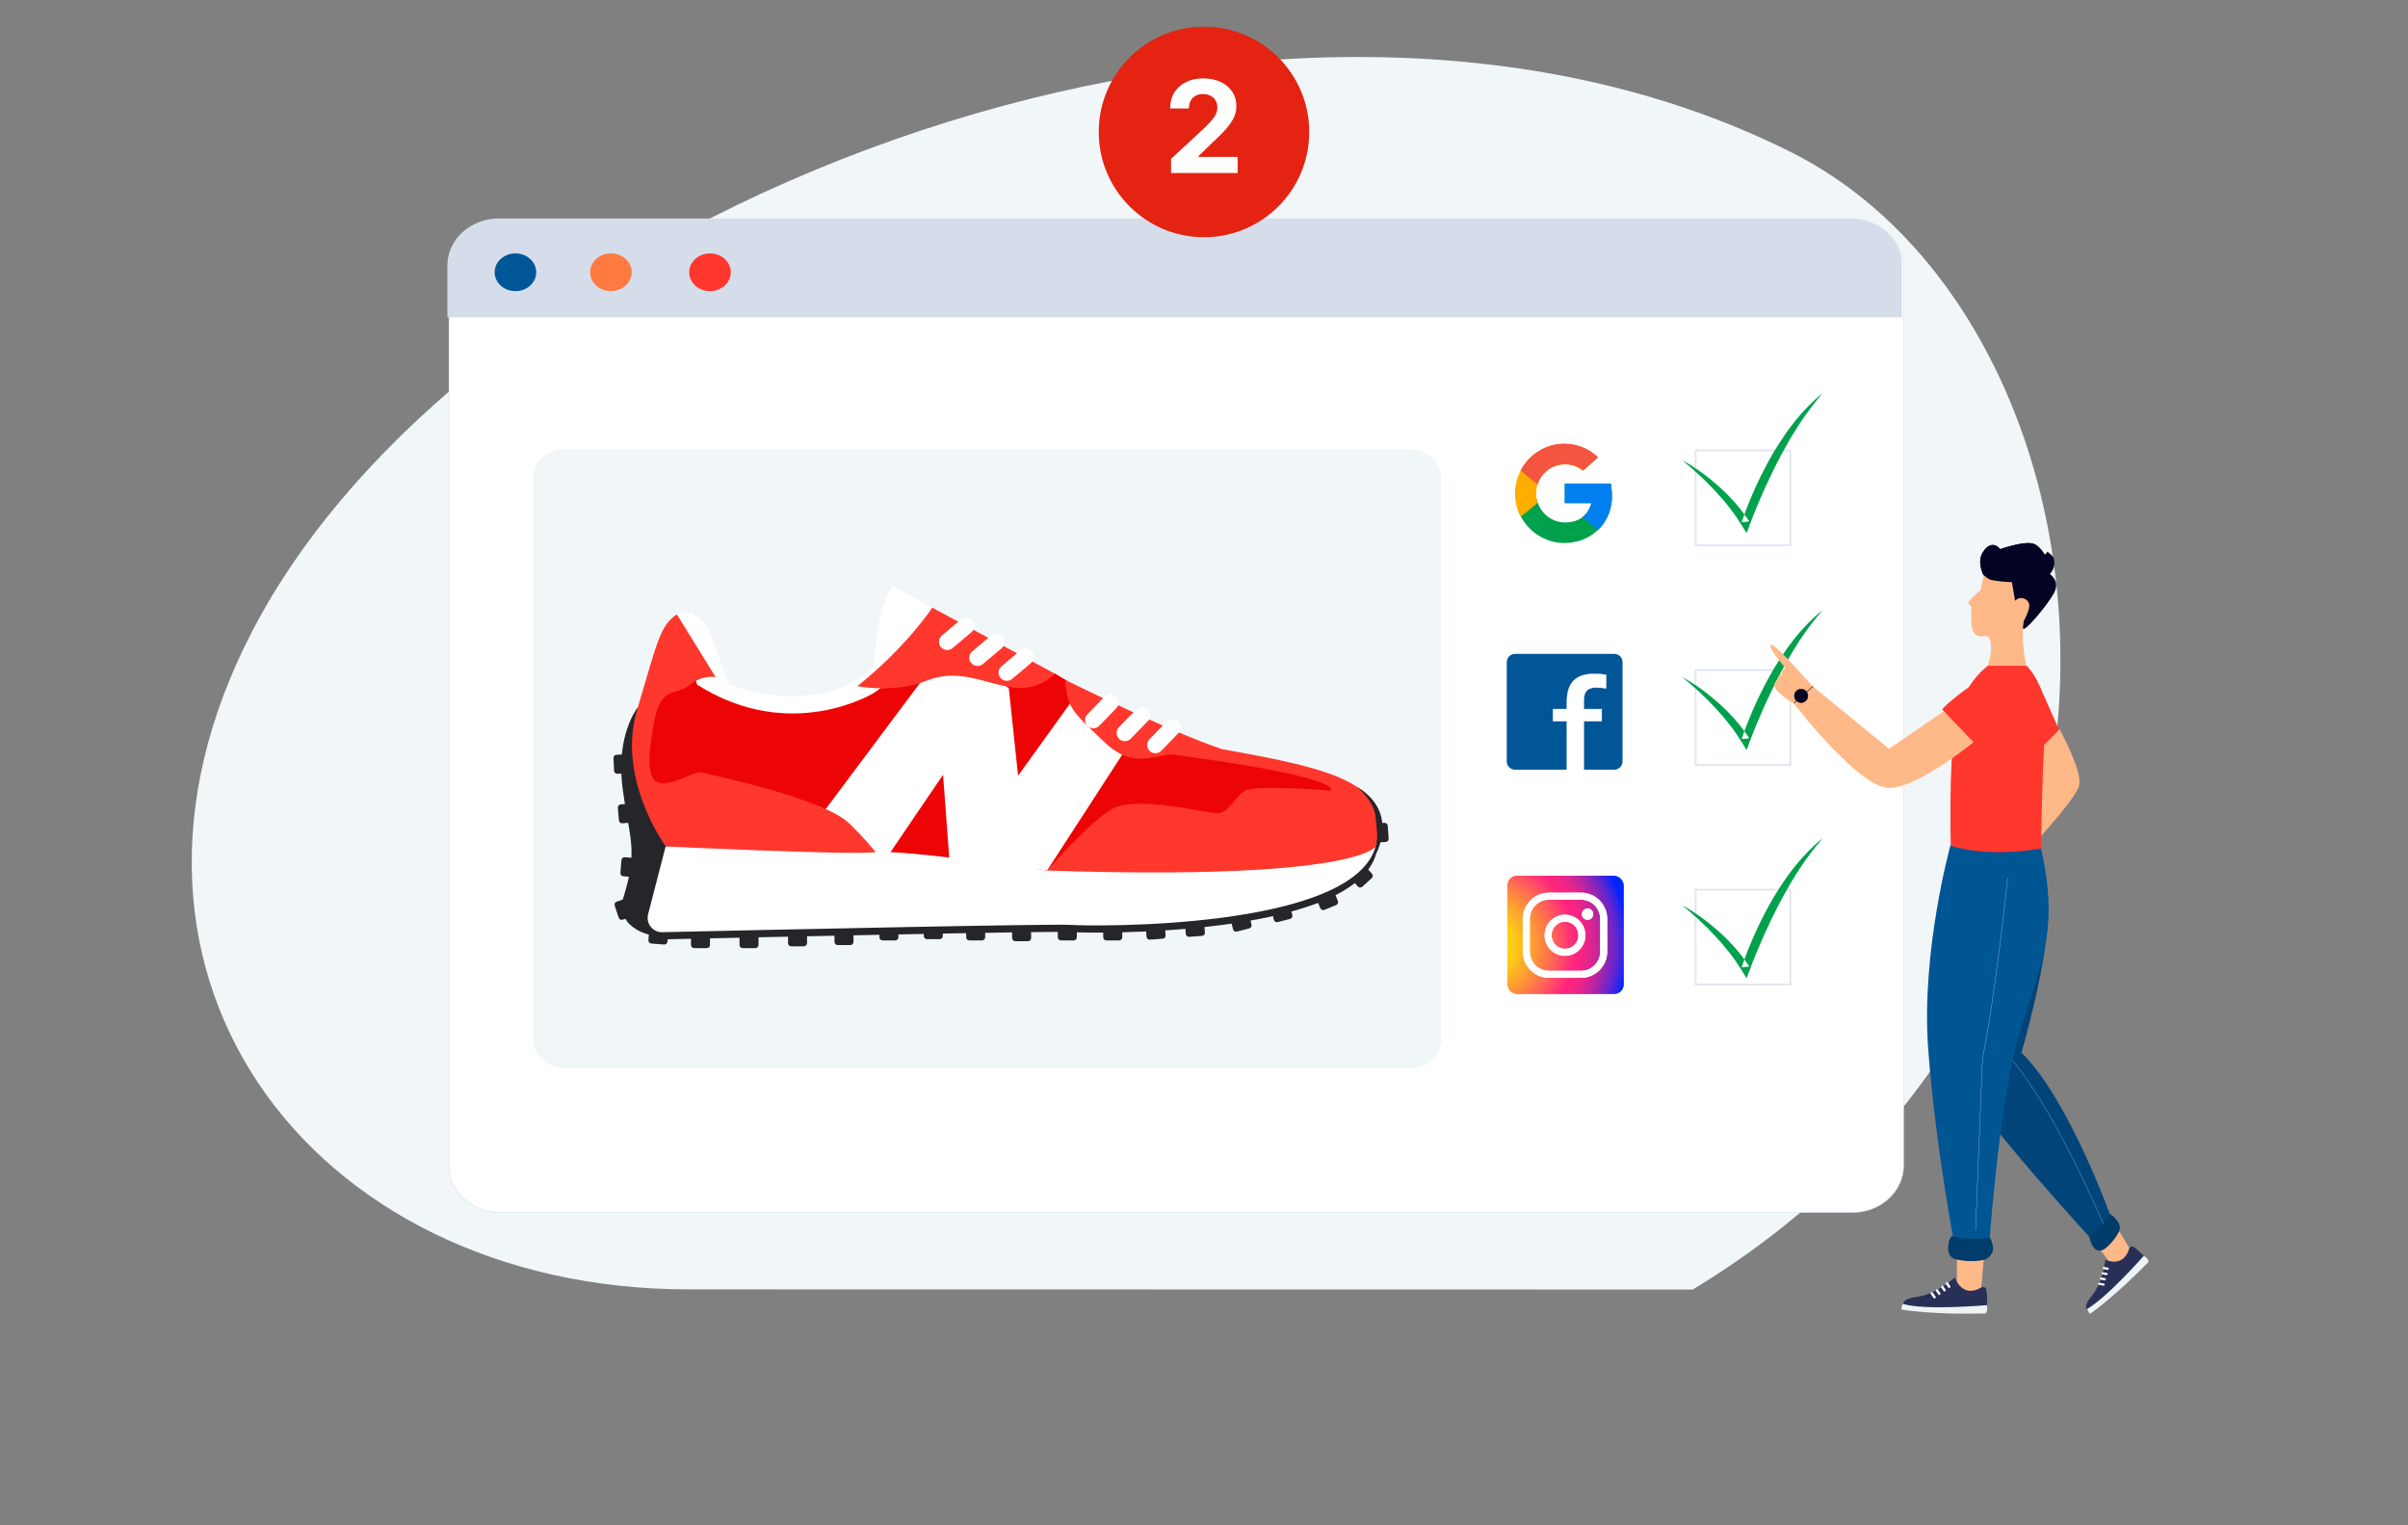 <svg xmlns="http://www.w3.org/2000/svg" xmlns:xlink="http://www.w3.org/1999/xlink" width="9381" height="5941" viewBox="0 0 9381 5941">
  <rect x="0" y="0" width="9381" height="5941" fill="#808080" stroke="none"/>
  <defs>
    <rect id="2_produkt_aktivieren-go-2-a" width="454" height="461" rx="38.016"/>
    <radialGradient id="2_produkt_aktivieren-go-2-b" cx="-2.125%" cy="55.039%" r="93.038%" fx="-2.125%" fy="55.039%" gradientTransform="matrix(1 0 0 .999 0 0)">
      <stop offset="0%" stop-color="#FCEC00"/>
      <stop offset="6%" stop-color="#FCEC00"/>
      <stop offset="12%" stop-color="#FCE306"/>
      <stop offset="22%" stop-color="#FDCA16"/>
      <stop offset="34%" stop-color="#FDA130"/>
      <stop offset="48%" stop-color="#FE6854"/>
      <stop offset="63%" stop-color="#FF257E"/>
      <stop offset="67%" stop-color="#FA2580"/>
      <stop offset="71%" stop-color="#EC2587"/>
      <stop offset="76%" stop-color="#D52593"/>
      <stop offset="81%" stop-color="#B525A3"/>
      <stop offset="86%" stop-color="#8C25B8"/>
      <stop offset="92%" stop-color="#5926D2"/>
      <stop offset="97%" stop-color="#1F26EF"/>
      <stop offset="99%" stop-color="#0026FF"/>
      <stop offset="100%" stop-color="#0026FF"/>
    </radialGradient>
  </defs>
  <g fill="none" fill-rule="evenodd">
    <path fill="#F1F6F8" d="M6091.766,5022.285 C7577.386,5022.031 8523.161,3757.208 7752.009,2386.065 C6847.429,777.664 3802.231,-414.45 1794.972,593.453 C489.029,1249.205 178.454,3812.427 2179.339,5022.933 L6091.766,5022.285 Z" transform="matrix(-1 0 0 1 8773.88 0)"/>
    <g transform="translate(1742.375 851)">
      <path fill="#FFF" d="M5673.625,188.871 L5673.625,3689.136 C5673.625,3790.145 5583.901,3872 5473.163,3872 L207.08,3872 C96.348,3872 6.625,3790.145 6.625,3689.136 L6.625,188.871 C6.625,87.855 96.348,6 207.08,6 L5473.163,6 C5583.901,6 5673.625,87.855 5673.625,188.871"/>
      <path stroke="#D6DDEA" stroke-width="2" d="M5673.625,188.871 L5673.625,3689.136 C5673.625,3790.145 5583.901,3872 5473.163,3872 L207.08,3872 C96.348,3872 6.625,3790.145 6.625,3689.136 L6.625,188.871 C6.625,87.855 96.348,6 207.08,6 L5473.163,6 C5583.901,6 5673.625,87.855 5673.625,188.871 Z"/>
      <path fill="#F1F6F8" d="M3871.625,1012.139 L3871.625,3196.861 C3871.625,3259.907 3815.622,3311 3746.515,3311 L459.741,3311 C390.627,3311 334.625,3259.907 334.625,3196.861 L334.625,1012.139 C334.625,949.093 390.627,898 459.741,898 L3746.515,898 C3815.622,898 3871.625,949.093 3871.625,1012.139"/>
      <path fill="#D6DDEA" d="M5667.625,182.703 L5667.625,385 L0.625,385 L0.625,182.703 C0.625,81.786 90.348,0 201.087,0 L5467.163,0 C5577.895,0 5667.625,81.786 5667.625,182.703"/>
      <path fill="#005697" d="M346.625,209.5 C346.625,250.094 310.357,283 265.625,283 C220.885,283 184.625,250.094 184.625,209.5 C184.625,168.906 220.885,136 265.625,136 C310.357,136 346.625,168.906 346.625,209.5"/>
      <path fill="#FF7A41" d="M718.625,209.5 C718.625,250.094 682.359,283 637.621,283 C592.891,283 556.625,250.094 556.625,209.5 C556.625,168.906 592.891,136 637.621,136 C682.359,136 718.625,168.906 718.625,209.5"/>
      <path fill="#FF372D" d="M1104.625,209.5 C1104.625,250.094 1068.359,283 1023.628,283 C978.891,283 942.625,250.094 942.625,209.5 C942.625,168.906 978.891,136 1023.628,136 C1068.359,136 1104.625,168.906 1104.625,209.5"/>
      <g transform="translate(647.822 1431.678)">
        <polygon fill="#26252A" points="2961.828 1061.274 2970.623 1042.847 2972.803 1022.45 2959.973 992.322 2921.803 1039.684 2928.224 1072.322 2954.742 1066.63"/>
        <path fill="#26252A" d="M2941.116 926.951L3002.994 922.356C3009.728 921.856 3015.577 926.918 3016.082 933.661L3019.769 983.581C3020.268 990.317 3015.217 996.193 3008.49 996.693L2946.612 1001.288C2939.885 1001.788 2934.029 996.726 2933.523 989.984L2929.837 940.063C2929.338 933.321 2934.388 927.452 2941.116 926.951M93.921 473.322C93.921 473.322 7.813 580.74 35.172 786.272 62.524 991.804 97.974 1026.664 35.172 1223.781 35.172 1223.781 27.743 1284.814 61.622 1316.564 95.347 1348.168 132.31 1360.495 192.36 1367.239 264.474 1375.329 440.803 788.301 440.803 788.301L93.921 473.322z"/>
        <polygon fill="#ED0505" points="235.961 273.149 106.803 532.96 132.946 781.17 528.241 1122.944 2264.637 1209.322 2838.803 884.56 2825.058 781.17 2613.244 697.927 2124.812 608.764 1827.742 413.639 1759.839 364.718 1720.124 341.263 1362.999 247.598 1091.442 182.322 1017.125 353.899 846.493 433.475 593.961 449.393 411.953 385.728"/>
        <polygon fill="#FFF" points="814.803 884.295 1241.874 313.547 1388.375 288.322 1539.885 397.997 1575.96 738.824 1806.836 418.065 1981.803 656.701 1689.531 1107.322 1309.015 1074.005 1283.76 735.219 1033.659 1103.047 858.089 1019.943"/>
        <path fill="#26252A" d="M76.254 728.422L14.79 731.309C8.105 731.621 2.43 726.425 2.126 719.709L-.183 669.951C-.5 663.235 4.667 657.528 11.352 657.222L72.816 654.336C79.501 654.024 85.17 659.213 85.48 665.929L87.79 715.687C88.1 722.41 82.939 728.11 76.254 728.422M204.906 1042.322L136.605 1306.704C127.364 1342.46 154.856 1377.129 191.816 1376.308 505.832 1369.318 1720.093 1342.725 1783.849 1347.82 1857.105 1353.67 2880.132 1369.577 2970.803 1042.66 2970.803 1042.66 2900.625 1176.143 1691.698 1136.154 1691.698 1136.154 1127.674 1053.042 1023.19 1064.761 918.699 1076.488 204.906 1042.322 204.906 1042.322"/>
        <path fill="#FFF" d="M246.803,110.768 C246.803,110.768 331.177,55.545 389.365,218.305 L447.553,381.078 C447.553,381.078 785.034,523.496 1011.963,317.135 C1011.963,317.135 1026.515,61.356 1090.519,0.322 L1241.803,84.608 L1186.527,293.877 L1014.874,415.959 C1014.874,415.959 691.938,616.508 325.36,383.981 L246.803,110.768 Z"/>
        <path fill="#FF372D" d="M1719.803 341.612L1241.758 84.322C1241.758 84.322 1141.092 237.623 949.803 389.982 949.803 389.982 1095.078 419.365 1222.562 367.828 1412.989 290.843 1564.837 486.717 1719.803 341.612M1759.803 365.322C1759.803 365.322 2172.037 570.367 2371.803 635.698 2371.803 635.698 2284.632 635.698 2177.483 653.845 2070.34 671.992 2007.247 700.823 1906.896 603.036 1797.366 496.295 1765.249 479.646 1759.803 365.322M246.679 110.322L397.757 354.828C397.757 354.828 344.602 344.207 294.994 386.698 245.379 429.19 185.143 384.929 158.562 526.576 131.988 668.223 128.44 760.288 183.372 767.371 238.291 774.454 318.021 717.797 346.372 726.649 374.723 735.501 814.121 824.029 918.655 924.953 1023.188 1025.878 1072.803 1107.322 1072.803 1107.322L202.859 1013.481C202.859 1013.481 11.508 751.436 91.238 484.078 170.967 216.726 180.654 154.417 246.679 110.322"/>
        <path fill="#FF372D" d="M2123.801,649.767 C2123.801,649.767 2808.585,731.678 2796.28,797.205 C2796.28,797.205 2501.209,772.633 2460.124,797.205 C2419.038,821.777 2396.486,885.257 2353.431,885.257 C2310.376,885.257 2039.74,815.636 1945.432,866.826 C1851.123,918.017 1674.803,1124.841 1674.803,1124.841 C1674.803,1124.841 2892.645,1255.895 2968.501,1014.264 C3044.363,772.633 2814.528,713.791 2371.778,635.703 L2185.309,609.322 L2123.801,649.767 Z"/>
        <path fill="#26252A" d="M95.687 919.032L34.205 924.278C27.521 924.847 21.645 919.892 21.069 913.211L16.847 863.743C16.278 857.062 21.235 851.181 27.918 850.612L89.401 845.367C96.085 844.798 101.961 849.752 102.537 856.434L106.758 905.901C107.328 912.582 102.371 918.463 95.687 919.032M99.859 1135.285L38.065 1130.539C31.346 1130.02 26.321 1124.149 26.84 1117.419L30.648 1067.608C31.166 1060.878 37.028 1055.846 43.747 1056.358L105.535 1061.104C112.254 1061.623 117.285 1067.495 116.766 1074.224L112.951 1124.042C112.44 1130.766 106.578 1135.805 99.859 1135.285M94.427 1280.272L35.54 1299.701C29.147 1301.816 22.236 1298.356 20.114 1291.972L4.423 1244.742C2.308 1238.365 5.78 1231.484 12.179 1229.37L71.06 1209.941C77.465 1207.833 84.37 1211.286 86.492 1217.67L102.183 1264.9C104.298 1271.277 100.826 1278.164 94.427 1280.272M214.766 1323.272L210.02 1385.055C209.501 1391.774 203.63 1396.798 196.9 1396.286L147.088 1392.472C140.359 1391.953 135.326 1386.092 135.839 1379.373L140.585 1317.59C141.104 1310.871 146.975 1305.841 153.705 1306.359L203.523 1310.173C210.246 1310.685 215.285 1316.553 214.766 1323.272M375.803 1336.472L375.803 1398.173C375.803 1404.883 370.36 1410.322 363.653 1410.322L313.953 1410.322C307.246 1410.322 301.803 1404.883 301.803 1398.173L301.803 1336.472C301.803 1329.755 307.246 1324.322 313.953 1324.322L363.653 1324.322C370.36 1324.322 375.803 1329.755 375.803 1336.472M564.803 1336.472L564.803 1398.173C564.803 1404.883 559.36 1410.322 552.653 1410.322L502.953 1410.322C496.246 1410.322 490.803 1404.883 490.803 1398.173L490.803 1336.472C490.803 1329.755 496.246 1324.322 502.953 1324.322L552.653 1324.322C559.36 1324.322 564.803 1329.755 564.803 1336.472M753.803 1329.466L753.803 1391.178C753.803 1397.889 748.36 1403.322 741.653 1403.322L691.953 1403.322C685.246 1403.322 679.803 1397.889 679.803 1391.178L679.803 1329.466C679.803 1322.756 685.246 1317.322 691.953 1317.322L741.653 1317.322C748.36 1317.322 753.803 1322.756 753.803 1329.466M934.803 1324.466L934.803 1386.172C934.803 1392.882 929.361 1398.322 922.647 1398.322L872.959 1398.322C866.245 1398.322 860.803 1392.882 860.803 1386.172L860.803 1324.466C860.803 1317.756 866.245 1312.322 872.959 1312.322L922.647 1312.322C929.361 1312.322 934.803 1317.756 934.803 1324.466M1109.803 1306.466L1109.803 1368.178C1109.803 1374.889 1104.36 1380.322 1097.653 1380.322L1047.953 1380.322C1041.239 1380.322 1035.803 1374.889 1035.803 1368.178L1035.803 1306.466C1035.803 1299.756 1041.239 1294.322 1047.953 1294.322L1097.653 1294.322C1104.36 1294.322 1109.803 1299.756 1109.803 1306.466M1282.803 1301.466L1282.803 1363.178C1282.803 1369.882 1277.36 1375.322 1270.653 1375.322L1220.953 1375.322C1214.246 1375.322 1208.803 1369.882 1208.803 1363.178L1208.803 1301.466C1208.803 1294.756 1214.246 1289.322 1220.953 1289.322L1270.653 1289.322C1277.36 1289.322 1282.803 1294.756 1282.803 1301.466M1447.803 1306.466L1447.803 1368.178C1447.803 1374.889 1442.36 1380.322 1435.653 1380.322L1385.953 1380.322C1379.246 1380.322 1373.803 1374.889 1373.803 1368.178L1373.803 1306.466C1373.803 1299.756 1379.246 1294.322 1385.953 1294.322L1435.653 1294.322C1442.36 1294.322 1447.803 1299.756 1447.803 1306.466M1626.803 1309.465L1626.803 1371.173C1626.803 1377.876 1621.36 1383.322 1614.653 1383.322L1564.953 1383.322C1558.246 1383.322 1552.803 1377.876 1552.803 1371.173L1552.803 1309.465C1552.803 1302.755 1558.246 1297.322 1564.953 1297.322L1614.653 1297.322C1621.36 1297.322 1626.803 1302.755 1626.803 1309.465M1804.803 1306.466L1804.803 1368.178C1804.803 1374.889 1799.36 1380.322 1792.653 1380.322L1742.953 1380.322C1736.246 1380.322 1730.803 1374.889 1730.803 1368.178L1730.803 1306.466C1730.803 1299.756 1736.246 1294.322 1742.953 1294.322L1792.653 1294.322C1799.36 1294.322 1804.803 1299.756 1804.803 1306.466M1981.803 1306.466L1981.803 1368.178C1981.803 1374.889 1976.361 1380.322 1969.654 1380.322L1919.959 1380.322C1913.245 1380.322 1907.803 1374.889 1907.803 1368.178L1907.803 1306.466C1907.803 1299.756 1913.245 1294.322 1919.959 1294.322L1969.654 1294.322C1976.361 1294.322 1981.803 1299.756 1981.803 1306.466M2146.174 1298.635L2150.769 1360.513C2151.269 1367.24 2146.207 1373.103 2139.471 1373.595L2089.544 1377.288C2082.808 1377.787 2076.932 1372.737 2076.432 1366.009L2071.837 1304.132C2071.337 1297.404 2076.399 1291.548 2083.142 1291.049L2133.062 1287.356C2139.804 1286.857 2145.673 1291.908 2146.174 1298.635M2299.174 1287.635L2303.769 1349.513C2304.269 1356.247 2299.207 1362.096 2292.464 1362.602L2242.544 1366.288C2235.808 1366.787 2229.932 1361.737 2229.432 1355.009L2224.837 1293.132C2224.337 1286.404 2229.399 1280.548 2236.142 1280.049L2286.062 1276.356C2292.804 1275.857 2298.673 1280.908 2299.174 1287.635M2470.12 1258.531L2485.423 1318.722C2487.084 1325.263 2483.145 1331.924 2476.622 1333.589L2428.314 1345.939C2421.791 1347.611 2415.156 1343.654 2413.488 1337.113L2398.185 1276.923C2396.518 1270.382 2400.463 1263.727 2406.986 1262.055L2455.294 1249.705C2461.817 1248.033 2468.459 1251.99 2470.12 1258.531M2629.12 1221.529L2644.423 1281.718C2646.084 1288.259 2642.145 1294.92 2635.622 1296.585L2587.314 1308.941C2580.791 1310.607 2574.156 1306.657 2572.488 1300.109L2557.185 1239.927C2555.518 1233.379 2559.463 1226.725 2565.986 1225.053L2614.294 1212.703C2620.817 1211.038 2627.459 1214.988 2629.12 1221.529M2798.223 1169.805L2821.874 1226.646C2824.447 1232.828 2821.489 1239.906 2815.281 1242.466L2769.286 1261.4C2763.071 1263.953 2755.948 1261.024 2753.381 1254.842L2729.73 1198.001C2727.163 1191.82 2730.108 1184.741 2736.329 1182.181L2782.325 1163.247C2788.533 1160.687 2795.656 1163.623 2798.223 1169.805M2912.523 1075.21L2954.564 1120.373C2959.132 1125.281 2958.833 1132.947 2953.887 1137.485L2917.303 1171.104C2912.363 1175.642 2904.648 1175.345 2900.08 1170.437L2858.045 1125.268C2853.47 1120.36 2853.776 1112.7 2858.716 1108.162L2895.3 1074.543C2900.239 1069.998 2907.961 1070.302 2912.523 1075.21M2894.803 781.322C2894.803 781.322 2962.364 834.873 2968.577 898.334 2974.79 961.795 2979.058 985.707 2968.577 1013.816 2958.089 1041.918 2970.821 1042.322 2970.821 1042.322 2970.821 1042.322 3062.427 880.128 2894.803 781.322"/>
        <path fill="#FFF" d="M202.906 1014.322L134.605 1278.704C125.364 1314.46 152.85 1349.129 189.816 1348.308 503.832 1341.318 1718.093 1314.725 1781.842 1319.82 1855.105 1325.676 2878.132 1341.577 2968.803 1014.66 2968.803 1014.66 2898.625 1148.15 1689.698 1108.154 1689.698 1108.154 1125.674 1025.042 1021.184 1036.768 916.7 1048.488 202.906 1014.322 202.906 1014.322M1300.079 249.322C1290.928 249.322 1281.837 245.473 1275.457 237.999 1263.933 224.497 1265.615 204.266 1279.199 192.818L1352.68 130.926C1366.27 119.483 1386.626 121.141 1398.149 134.649 1409.673 148.152 1407.992 168.375 1394.401 179.824L1320.927 241.716C1314.866 246.826 1307.449 249.322 1300.079 249.322M1418.079 311.322C1408.928 311.322 1399.837 307.473 1393.457 299.992 1381.933 286.495 1383.615 266.264 1397.199 254.815L1470.68 192.926C1484.264 181.484 1504.633 183.141 1516.144 196.644 1527.674 210.147 1525.993 230.378 1512.402 241.821L1438.927 303.716C1432.866 308.82 1425.45 311.322 1418.079 311.322M1532.082 369.322C1522.931 369.322 1513.839 365.473 1507.459 357.999 1495.936 344.497 1497.61 324.266 1511.201 312.818L1584.677 250.926C1598.267 239.483 1618.637 241.141 1630.147 254.649 1641.671 268.152 1639.996 288.375 1626.399 299.824L1552.93 361.716C1546.869 366.826 1539.452 369.322 1532.082 369.322M1868.93 554.322C1860.882 554.322 1852.82 551.315 1846.586 545.287 1833.832 532.954 1833.508 512.643 1845.851 499.913L1912.591 431.089C1924.941 418.359 1945.273 418.028 1958.02 430.362 1970.774 442.688 1971.098 463.006 1958.755 475.736L1892.015 544.553C1885.714 551.057 1877.328 554.322 1868.93 554.322M1991.929 604.322C1983.881 604.322 1975.82 601.321 1969.586 595.287 1956.832 582.96 1956.508 562.649 1968.851 549.919L2035.591 481.086C2047.927 468.363 2068.272 468.026 2081.026 480.359 2093.773 492.686 2094.097 512.997 2081.754 525.728L2015.014 594.553C2008.714 601.05 2000.328 604.322 1991.929 604.322M2110.929 651.322C2102.881 651.322 2094.82 648.321 2088.586 642.286 2075.832 629.959 2075.508 609.64 2087.851 596.916L2154.591 528.088C2166.934 515.357 2187.279 515.033 2200.026 527.354 2212.773 539.688 2213.097 560.007 2200.754 572.731L2134.021 641.553C2127.714 648.057 2119.328 651.322 2110.929 651.322"/>
      </g>
      <g transform="translate(4127.486 680.413)">
        <g transform="translate(0 1016.233)">
          <path fill="#005696" d="M419.071,450.354 L32.207,450.354 C14.498,450.354 0.139,435.995 0.139,418.293 L0.139,31.416 C0.139,13.707 14.498,-0.646 32.207,-0.646 L419.071,-0.646 C436.78,-0.646 451.139,13.707 451.139,31.416 L451.139,418.293 C451.139,435.995 436.78,450.354 419.071,450.354"/>
          <path fill="#FFF" stroke="#FFF" stroke-width="1.5" d="M300.013,552.354 L300.013,261.489 L370.056,261.489 L370.056,214.343 L300.013,214.343 L300.013,185.035 C300.013,164.859 303.911,150.687 311.688,142.505 C319.464,134.336 331.377,130.238 347.405,130.238 C360.868,130.238 374.115,131.307 387.139,133.422 L387.139,81.173 C375.52,78.632 359.135,77.354 338,77.354 C268.998,77.354 234.504,113.036 234.504,184.393 L234.504,214.343 L180.139,214.343 L180.139,261.489 L234.504,261.489 L234.504,552.354"/>
        </g>
        <g transform="translate(32.176 196.9)">
          <path fill="#00A14C" d="M373.649,155.003 L301.553,155.003 L193.981,155.003 L193.981,231.083 L297.631,231.083 C283.819,282.946 244.365,306.779 195.37,306.779 C145.622,306.779 103.397,274.194 88.503,229.015 C85.23,219.139 80.407,207.369 79.967,196.501 C79.842,193.336 82.515,191.478 82.236,188.321 C75.787,114.972 139.989,68.557 200.898,68.557 C227.363,68.557 243.855,73.88 263.083,89.302 L252.726,82.387 L304.554,58.184 C268.96,24.238 249.843,16.687 200.898,16.687 C95.699,16.687 3.963,83.351 3.963,189.585 C3.963,220.78 7.969,253.812 21.174,280.027 C21.92,281.486 22.66,282.932 23.428,284.357 C55.958,345.07 119.672,386.687 192.257,386.687 C262.113,386.687 328.633,351.601 360.737,283.491 C372.637,258.261 378.018,230.503 377.963,202.605 C377.934,187.197 373.649,155.003 373.649,155.003"/>
          <path fill="#FFAE00" d="M87.838,230.426 C84.109,219.119 82.102,207.014 82.102,194.435 C82.102,131.585 132.456,80.638 194.575,80.638 C221.007,80.638 245.299,89.877 264.502,105.315 L265.666,104.483 L322.963,53.584 C287.435,19.619 240.35,0.687 191.467,0.687 C86.409,0.687 -0.037,88.15 -0.037,194.435 C-0.037,226.527 7.832,256.907 21.738,283.68 C24.108,284.379 89.678,229.036 87.838,230.426"/>
          <path fill="#F55440" d="M88.309,157.65 C103.313,112.438 145.523,79.878 195.245,79.878 C221.745,79.878 246.085,89.144 265.338,104.629 L266.505,103.795 L323.963,52.75 C288.329,18.683 241.137,-0.313 192.114,-0.313 C118.618,-0.313 54.192,42.418 21.976,104.454 C20.879,103.795 86.604,159.318 88.309,157.65"/>
          <path fill="#0080F0" d="M373.649,155.687 L301.545,155.687 L193.963,155.687 L193.963,231.651 L297.623,231.651 C291.264,255.496 279.468,273.406 263.798,285.793 C263.072,286.888 321.815,335.227 323.951,335.687 C338.686,321.376 351.229,304.128 360.736,283.979 C372.637,258.788 378.018,231.072 377.963,203.217 C377.934,187.831 373.649,155.687 373.649,155.687"/>
        </g>
        <polygon stroke="#E1E5F0" stroke-width="7" points="735.734 592.453 1105.008 592.453 1105.008 223.22 735.734 223.22"/>
        <polygon stroke="#E1E5F0" stroke-width="7" points="735.734 1447.806 1105.008 1447.806 1105.008 1078.574 735.734 1078.574"/>
        <polygon stroke="#E1E5F0" stroke-width="7" points="735.734 2303.167 1105.008 2303.167 1105.008 1933.934 735.734 1933.934"/>
        <path fill="#00A14C" d="M683.921 261.332C709.831 275.298 734.666 291.372 758.578 308.683 782.602 325.896 805.488 344.701 827.655 364.442 849.926 384.086 870.528 405.621 890.46 427.855 910.391 450.145 928.109 474.459 944.814 499.535L915.203 502.971C931.189 454.865 949.905 408.763 970.703 363.123 991.452 317.566 1014.631 273.091 1039.947 229.852 1053.063 208.477 1066.136 187.102 1080.614 166.593 1094.246 145.574 1109.995 125.924 1125.198 106.058 1156.953 67.253 1191.928 30.928 1230.995 0 1198.353 37.729 1168.868 77.113 1141.463 117.929L1121.902 149.199C1115.114 159.415 1109.031 170.113 1102.822 180.706 1090.091 201.69 1078.84 223.568 1066.87 244.977 1044.019 288.453 1022.572 332.656 1002.354 377.438 982.387 422.213 963.14 467.868 946.428 513.425L934.653 545.477 916.816 516.853C901.773 492.713 885.99 468.838 868.105 446.318 850.547 423.56 831.684 401.669 811.822 380.587 792.1 359.366 771.372 338.968 750.114 319.011 728.66 299.256 706.772 279.836 683.921 261.332M683.921 1105.98C709.831 1119.953 734.666 1136.021 758.578 1153.332 782.602 1170.552 805.488 1189.357 827.655 1209.091 849.926 1228.734 870.528 1250.27 890.46 1272.511 910.391 1294.794 928.109 1319.108 944.814 1344.191L915.203 1347.62C931.189 1299.514 949.905 1253.419 970.703 1207.772 991.452 1162.214 1014.631 1117.747 1039.947 1074.508 1053.063 1053.126 1066.136 1031.758 1080.614 1011.249 1094.246 990.23 1109.995 970.573 1125.198 950.714 1156.953 911.902 1191.928 875.577 1230.995 844.649 1198.353 882.378 1168.868 921.762 1141.463 962.578L1121.902 993.855C1115.114 1004.064 1109.031 1014.762 1102.822 1025.362 1090.091 1046.339 1078.84 1068.223 1066.87 1089.626 1044.019 1133.109 1022.572 1177.305 1002.354 1222.094 982.387 1266.862 963.14 1312.523 946.428 1358.073L934.653 1390.132 916.816 1361.502C901.773 1337.369 885.99 1313.494 868.105 1290.967 850.547 1268.216 831.684 1246.325 811.822 1225.243 792.1 1204.015 771.372 1183.617 750.114 1163.66 728.66 1143.905 706.772 1124.485 683.921 1105.98M683.921 1994.979C709.831 2008.945 734.666 2025.02 758.578 2042.331 782.602 2059.551 805.488 2078.356 827.655 2098.09 849.926 2117.733 870.528 2139.269 890.46 2161.502 910.391 2183.792 928.109 2208.107 944.814 2233.19L915.203 2236.619C931.189 2188.513 949.905 2142.418 970.703 2096.77 991.452 2051.213 1014.631 2006.745 1039.947 1963.507 1053.063 1942.125 1066.136 1920.757 1080.614 1900.241 1094.246 1879.222 1109.995 1859.572 1125.198 1839.712 1156.953 1800.901 1191.928 1764.575 1230.995 1733.647 1198.353 1771.377 1168.868 1810.761 1141.463 1851.576L1121.902 1882.846C1115.114 1893.062 1109.031 1903.76 1102.822 1914.353 1090.091 1935.337 1078.84 1957.215 1066.87 1978.625 1044.019 2022.101 1022.572 2066.303 1002.354 2111.085 982.387 2155.86 963.14 2201.522 946.428 2247.072L934.653 2279.131 916.816 2250.501C901.773 2226.361 885.99 2202.486 868.105 2179.965 850.547 2157.215 831.684 2135.316 811.822 2114.242 792.1 2093.013 771.372 2072.616 750.114 2052.659 728.66 2032.904 706.772 2013.484 683.921 1994.979"/>
        <g transform="translate(1027.417 583.89)">
          <path fill="#FFB887" d="M1126.325,725.96 C1126.325,725.96 1216.074,886.78 1202.784,944.11 C1189.493,1001.44 983.469,1217.519 983.469,1217.519 L949.189,1032.363 C949.189,1032.363 1036.638,986.006 1043.289,933.086 C1049.929,880.166 1008.704,772.126 1008.704,772.126 L1126.325,725.96 Z"/>
          <path fill="#030324" d="M834.419,130.974 C834.419,130.974 802.765,79.057 825.211,39.454 C847.662,-0.149 875.822,-0.205 894.574,23.709 C894.574,23.709 995.668,-11.985 1028.598,4.22 C1050.87,15.18 1067.432,44.603 1067.432,44.603 C1067.432,44.603 1046.515,61.37 1058.018,68.579 C1069.526,75.783 1118.665,87.21 1087.191,120.053 C1087.191,120.053 1131.181,145.949 1104.47,195.053 C1077.76,244.157 983.583,355.554 983.511,331.061 C976.923,292.732 834.419,130.974 834.419,130.974"/>
          <path fill="#FFB887" d="M836.243 116.063C836.243 116.063 821.293 154.452 819.911 181.066 819.911 181.066 772.523 224.011 771.684 230.08 770.845 236.155 782.998 248.143 782.998 248.143 782.998 248.143 778.731 305.155 787.165 338.118 790.923 352.827 803.944 363.29 819.134 363.48 825.236 363.552 831.925 362.971 836.433 362.468 844.162 361.619 851.701 366.039 854.196 373.394 859.129 387.964 865.611 425.968 845.538 478.369 813.748 561.374 996.406 474.636 996.406 474.636 996.406 474.636 973.374 376.272 987.177 303.176 987.177 303.176 1007.653 266.843 1008.358 243.912 1009.157 217.813 972.664 203.723 954.481 223.631 954.006 224.145 953.542 224.692 953.078 225.257L936.131 125.273 836.243 116.063zM1199.574 2643.069C1199.574 2643.069 1283.77 2749.6 1318.748 2797.982 1353.727 2846.364 1406.711 2760.868 1406.711 2760.868L1275.315 2537.447 1199.574 2643.069z"/>
          <path fill="#EEF3F5" d="M1233.747,2977.205 C1233.239,2982.479 1239.318,2995.564 1243.353,3001.001 C1243.867,3001.705 1244.804,3001.902 1245.547,3001.468 C1257.502,2994.461 1348.018,2927.61 1471.047,2802.113 C1472.666,2800.464 1473.079,2797.92 1472.426,2795.675 C1471.12,2791.223 1467.073,2783.827 1454.643,2776.803 C1436.168,2766.357 1255.605,2961.683 1236.639,2982.288 C1235.584,2983.43 1233.892,2975.641 1233.747,2977.205"/>
          <path fill="#283058" d="M1304.55,2791.541 C1304.55,2791.541 1373.466,2824.81 1397.004,2749.906 C1398.036,2746.609 1400.005,2743.577 1402.922,2741.771 C1406.076,2739.83 1410.635,2738.773 1416.226,2742.35 C1427.414,2749.501 1454.512,2776.351 1454.512,2776.351 C1454.512,2776.351 1307.737,2942.723 1232.514,2983.491 C1232.514,2983.491 1217.094,2973.961 1252.43,2931.162 C1296.166,2878.208 1304.55,2791.541 1304.55,2791.541"/>
          <path fill="#FFF" d="M1301.972 2887.05L1301.37 2890.489C1301.141 2891.774 1299.88 2892.646 1298.545 2892.428L1279.005 2889.224C1277.676 2889.006 1276.776 2887.78 1277 2886.489L1277.602 2883.062C1277.825 2881.77 1279.097 2880.898 1280.421 2881.116L1299.961 2884.315C1301.29 2884.538 1302.19 2885.77 1301.972 2887.05M1306.522 2866.348L1305.908 2869.927C1305.68 2871.266 1304.386 2872.168 1303.029 2871.947L1285.877 2869.077C1284.52 2868.855 1283.601 2867.579 1283.829 2866.235L1284.444 2862.661C1284.672 2861.322 1285.965 2860.409 1287.323 2860.636L1304.474 2863.501C1305.826 2863.727 1306.75 2865.009 1306.522 2866.348M1313.351 2845.871L1312.736 2849.45C1312.508 2850.783 1311.215 2851.691 1309.857 2851.464L1292.712 2848.599C1291.349 2848.372 1290.43 2847.096 1290.658 2845.757L1291.272 2842.184C1291.506 2840.839 1292.794 2839.932 1294.151 2840.153L1311.303 2843.023C1312.66 2843.25 1313.579 2844.532 1313.351 2845.871M1317.903 2825.345L1317.283 2828.949C1317.044 2830.297 1315.726 2831.21 1314.343 2830.982L1297.298 2828.166C1295.915 2827.944 1294.979 2826.653 1295.211 2825.305L1295.837 2821.702C1296.07 2820.36 1297.393 2819.44 1298.77 2819.675L1315.816 2822.479C1317.199 2822.713 1318.135 2824.003 1317.903 2825.345"/>
          <path fill="#FFB887" d="M726.118,2693.278 C726.118,2693.278 726.311,2843.905 726.46,2905.117 C726.615,2966.323 818.656,2928.962 818.656,2928.962 L842.206,2664.888 L726.118,2693.278 Z"/>
          <path fill="#EEF3F5" d="M520.545,2955.217 C516.153,2959.218 510.909,2975.06 509.894,2982.855 C509.765,2983.866 510.332,2984.788 511.229,2985.023 C525.727,2988.829 645.952,3006.095 835.623,3000.642 C838.108,3000.569 840.362,2998.775 841.557,2996.372 C843.929,2991.6 846.425,2982.145 842.196,2966.242 C835.909,2942.571 549.104,2959.905 518.907,2961.8 C517.23,2961.9 521.84,2954.027 520.545,2955.217"/>
          <path fill="#283058" d="M718.15,2860.601 C718.15,2860.601 745.541,2943.798 820.621,2899.873 C823.927,2897.939 827.743,2896.974 831.341,2897.81 C835.241,2898.707 839.528,2901.482 841.086,2908.968 C844.196,2923.944 844.482,2968.2 844.482,2968.2 C844.482,2968.2 605.407,2989.933 516.783,2963.748 C516.783,2963.748 512.25,2943.384 571.886,2935.859 C645.704,2926.546 718.15,2860.601 718.15,2860.601"/>
          <path fill="#FFF" d="M642.622 2940.5L640.935 2941.775C639.288 2943.016 636.988 2942.687 635.832 2941.055L624.349 2924.761C623.193 2923.118 623.592 2920.761 625.239 2919.52L626.926 2918.245C628.573 2917.009 630.873 2917.333 632.023 2918.976L643.512 2935.265C644.668 2936.907 644.269 2939.258 642.622 2940.5M660.874 2926.828L659.233 2928.111C657.63 2929.365 655.398 2929.038 654.268 2927.383L644.817 2913.459C643.687 2911.799 644.086 2909.412 645.689 2908.168L647.33 2906.875C648.933 2905.626 651.159 2905.953 652.289 2907.608L661.74 2921.543C662.865 2923.197 662.477 2925.573 660.874 2926.828M681.361 2913.176L679.719 2914.458C678.117 2915.712 675.879 2915.379 674.755 2913.731L665.305 2899.802C664.175 2898.143 664.568 2895.761 666.176 2894.512L667.812 2893.224C669.414 2891.97 671.646 2892.297 672.776 2893.957L682.226 2907.88C683.351 2909.539 682.963 2911.921 681.361 2913.176M699.549 2899.481L697.878 2900.791C696.259 2902.066 693.989 2901.728 692.849 2900.051L683.52 2886.27C682.379 2884.582 682.779 2882.166 684.404 2880.89L686.069 2879.586C687.7 2878.304 689.958 2878.643 691.098 2880.325L700.427 2894.106C701.567 2895.788 701.174 2898.21 699.549 2899.481"/>
          <path fill="#004479" d="M710.84,1214.447 C710.84,1214.447 656.022,1929.927 745.682,2095.769 C835.337,2261.605 1270.266,2733.16 1270.266,2733.16 L1329.319,2633.087 C1329.319,2633.087 1163.549,2166.638 978.095,1984.866 C978.095,1984.866 1085.462,1615.952 1081.715,1425.194 C1077.015,1186.392 928.784,1146.958 932.52,1170.966 C985.764,1512.706 741.408,1001.498 710.84,1214.447"/>
          <path stroke="#CFD3DE" d="M921.874,1993.546 C921.874,1993.546 1066.544,2123.213 1302.004,2662.612"/>
          <path fill="#003D6A" d="M1321.074,2612.546 C1321.074,2612.546 1295.54,2663.918 1242.868,2701.967 C1242.406,2702.308 1245.271,2725.244 1259.746,2744.364 C1270.034,2757.944 1289.225,2759.774 1303.104,2748.678 C1317.101,2737.493 1339.314,2717.287 1357.206,2683.709 C1364.291,2670.409 1361.359,2653.88 1352.816,2642.415 C1346.012,2633.283 1337.148,2620.43 1321.074,2612.546"/>
          <path fill="#005693" d="M701.276,1177.271 C701.276,1177.271 586.888,1589.122 614.262,1966.89 C641.636,2344.664 719.567,2748.321 719.567,2748.321 L850.613,2753.642 C850.613,2753.642 883.89,2263.902 951.256,1980.56 C1018.628,1697.23 1136.557,1558.976 1056.768,1202.92 C976.975,846.859 701.276,1177.271 701.276,1177.271"/>
          <path stroke="#E7EAF4" d="M924.15,1303.997 C924.15,1303.997 877.18,1758.74 825.816,2009.497 L798.957,2676.267"/>
          <path fill="#003D6A" d="M854.64,2704.279 C854.64,2704.279 785.808,2721.895 706.96,2699.026 C706.266,2698.82 693.389,2711.827 692.044,2743.038 C691.115,2764.543 699.371,2784.3 721.21,2789.502 C743.239,2794.748 780.666,2801.185 828.152,2792.932 C846.967,2789.67 861.278,2773.947 866.173,2756.559 C870.066,2742.714 862.689,2719.521 854.64,2704.279"/>
          <path fill="#FF372D" d="M847.542,477.905 C847.542,477.905 740.036,550.492 717.186,716.203 C694.33,881.908 702.498,1179.194 702.498,1179.194 C702.498,1179.194 838.589,1226.99 1054.033,1189.529 C1054.033,1189.529 1058.019,872.692 1070.806,713.924 C1083.599,555.167 997.682,477.905 997.682,477.905 L847.542,477.905 Z"/>
          <path fill="#FFB887" d="M679.891,651.979 L461.873,801.295 L164.27,557.864 C164.27,557.864 12.299,383.991 1.22,396.636 C-9.864,409.281 58.205,486.731 58.205,486.731 C58.205,486.731 42.368,492.925 44.624,511.405 C44.624,511.405 25.444,513.435 28.601,534.621 C28.601,534.621 9.864,542.285 15.961,559.189 C22.052,576.094 57.27,606.75 90.451,624.107 C90.451,624.107 330.874,935.328 449.344,952.607 C567.82,969.886 835.377,739.933 835.377,739.933 L736.876,646.892 L679.891,651.979 Z"/>
          <path fill="#030324" d="M858.761,143.43 C851.395,141.873 830.039,126.995 827.138,120.002 C819.924,102.591 809.608,68.083 825.68,39.655 C848.175,-0.152 876.404,-0.209 895.197,23.835 C895.197,23.835 996.511,-12.044 1029.514,4.239 C1051.836,15.261 1068.435,44.825 1068.435,44.825 C1068.435,44.825 1076.783,41.173 1078.124,33.672 C1085.13,37.521 1099.924,49.103 1103.003,58.105 C1108.681,74.704 1108.692,99.266 1088.238,120.668 C1020.179,166.418 898.558,151.829 858.761,143.43"/>
          <path fill="#FF372D" d="M669.212,648.158 C675.636,632.105 879.472,461.182 928.522,509.11 C987.188,566.438 909.615,767.629 837.201,823.817 L669.212,648.158 Z"/>
          <polygon fill="#FF372D" points="1045.711 550.728 1124.458 727.624 1028.857 823.817 1045.727 649.403"/>
          <g transform="translate(91.05 557.556)">
            <line x1="75.116" y2="65.996" fill="#FFF"/>
            <line x1="75.116" y2="65.996" stroke="#030324" stroke-width="2"/>
          </g>
          <path fill="#030324" d="M145.679,595.105 C145.679,609.555 133.96,621.276 119.499,621.276 C105.045,621.276 93.325,609.555 93.325,595.105 C93.325,580.655 105.045,568.934 119.499,568.934 C133.96,568.934 145.679,580.655 145.679,595.105"/>
          <path stroke="#030324" stroke-width="2" d="M145.679,595.105 C145.679,609.555 133.96,621.276 119.499,621.276 C105.045,621.276 93.325,609.555 93.325,595.105 C93.325,580.655 105.045,568.934 119.499,568.934 C133.96,568.934 145.679,580.655 145.679,595.105 Z"/>
        </g>
      </g>
    </g>
    <g transform="translate(5872 3411)">
      <mask id="2_produkt_aktivieren-go-2-c" fill="#fff">
        <use xlink:href="#2_produkt_aktivieren-go-2-a"/>
      </mask>
      <polygon fill="url(#2_produkt_aktivieren-go-2-b)" fill-rule="nonzero" points="-82.198 -66.056 532.383 -68.305 530.124 547.058 -84.457 549.308" mask="url(#2_produkt_aktivieren-go-2-c)"/>
      <g mask="url(#2_produkt_aktivieren-go-2-c)">
        <g transform="translate(70.622 76.353)">
          <path stroke="#FFF" stroke-width="27.36" d="M305.035,219.108 C305.035,267.86 265.503,307.751 217.18,307.751"/>
          <line x1="305.035" x2="305.035" y1="92.067" y2="219.106" stroke="#FFF" stroke-width="27.36"/>
          <path stroke="#FFF" stroke-width="27.36" d="M217.183,3.427 C265.499,3.427 305.038,43.311 305.038,92.07"/>
          <line x1="91.256" x2="217.182" y1="3.427" y2="3.427" stroke="#FFF" stroke-width="27.36"/>
          <path stroke="#FFF" stroke-width="27.36" d="M3.397,92.067 C3.397,43.315 42.929,3.424 91.258,3.424"/>
          <line x1="3.397" x2="3.397" y1="219.108" y2="92.069" stroke="#FFF" stroke-width="27.36"/>
          <path stroke="#FFF" stroke-width="27.36" d="M91.256,307.748 C42.933,307.748 3.394,267.864 3.394,219.105"/>
          <line x1="217.183" x2="91.257" y1="307.748" y2="307.748" stroke="#FFF" stroke-width="27.36"/>
          <path stroke="#FFF" stroke-width="27.36" d="M154.216 89.196C190.562 89.196 220.032 118.922 220.032 155.598M88.41 155.594C88.41 118.919 117.867 89.193 154.219 89.193M154.216 221.993C117.863 221.993 88.406 192.26 88.406 155.591M220.029 155.594C220.029 192.263 190.558 221.996 154.212 221.996"/>
          <path fill="#FFF" d="M264.088,73.426 C264.088,85.647 254.264,95.558 242.151,95.558 C230.032,95.558 220.208,85.647 220.208,73.426 C220.208,61.206 230.032,51.295 242.151,51.295 C254.264,51.295 264.088,61.206 264.088,73.426"/>
          <path stroke="#FFF" stroke-width="27.36" d="M305.035,219.108 C305.035,267.86 265.503,307.751 217.18,307.751"/>
          <line x1="305.035" x2="305.035" y1="92.067" y2="219.106" stroke="#FFF" stroke-width="27.36"/>
          <path stroke="#FFF" stroke-width="27.36" d="M217.183,3.427 C265.499,3.427 305.038,43.311 305.038,92.07"/>
          <line x1="91.256" x2="217.182" y1="3.427" y2="3.427" stroke="#FFF" stroke-width="27.36"/>
          <path stroke="#FFF" stroke-width="27.36" d="M3.397,92.067 C3.397,43.315 42.929,3.424 91.258,3.424"/>
          <line x1="3.397" x2="3.397" y1="219.108" y2="92.069" stroke="#FFF" stroke-width="27.36"/>
          <path stroke="#FFF" stroke-width="27.36" d="M91.256,307.748 C42.933,307.748 3.394,267.864 3.394,219.105"/>
          <line x1="217.183" x2="91.257" y1="307.748" y2="307.748" stroke="#FFF" stroke-width="27.36"/>
          <path stroke="#FFF" stroke-width="27.36" d="M154.216 89.196C190.562 89.196 220.032 118.922 220.032 155.598M88.41 155.594C88.41 118.919 117.867 89.193 154.219 89.193M154.216 221.993C117.863 221.993 88.406 192.26 88.406 155.591M220.029 155.594C220.029 192.263 190.558 221.996 154.212 221.996"/>
          <path fill="#FFF" d="M264.088,73.426 C264.088,85.647 254.264,95.558 242.151,95.558 C230.032,95.558 220.208,85.647 220.208,73.426 C220.208,61.206 230.032,51.295 242.151,51.295 C254.264,51.295 264.088,61.206 264.088,73.426"/>
        </g>
      </g>
    </g>
    <circle cx="4690.452" cy="514" r="410" fill="#E42312" fill-rule="nonzero"/>
    <path fill="#FFF" fill-rule="nonzero" d="M3.551,368.608 L3.551,313.21 L132.99,193.359 C143.999,182.706 153.261,173.118 160.778,164.595 C168.294,156.072 174.006,147.698 177.912,139.471 C181.818,131.244 183.771,122.337 183.771,112.749 C183.771,102.095 181.345,92.892 176.491,85.138 C171.638,77.385 165.009,71.407 156.605,67.205 C148.201,63.003 138.672,60.902 128.018,60.902 C116.892,60.902 107.185,63.151 98.899,67.649 C90.613,72.147 84.221,78.598 79.723,87.003 C75.225,95.407 72.976,105.41 72.976,117.01 L0,117.01 C0,93.217 5.386,72.562 16.158,55.043 C26.929,37.524 42.022,23.97 61.435,14.382 C80.848,4.794 103.22,0 128.551,0 C154.593,0 177.29,4.587 196.644,13.761 C215.998,22.934 231.061,35.63 241.832,51.847 C252.604,68.063 257.99,86.648 257.99,107.599 C257.99,121.33 255.297,134.884 249.911,148.26 C244.525,161.636 234.967,176.462 221.236,192.738 C207.505,209.014 188.151,228.516 163.175,251.243 L110.085,303.267 L110.085,305.753 L262.784,305.753 L262.784,368.608 L3.551,368.608 Z" transform="translate(4558.707 305.392)"/>
  </g>
</svg>
